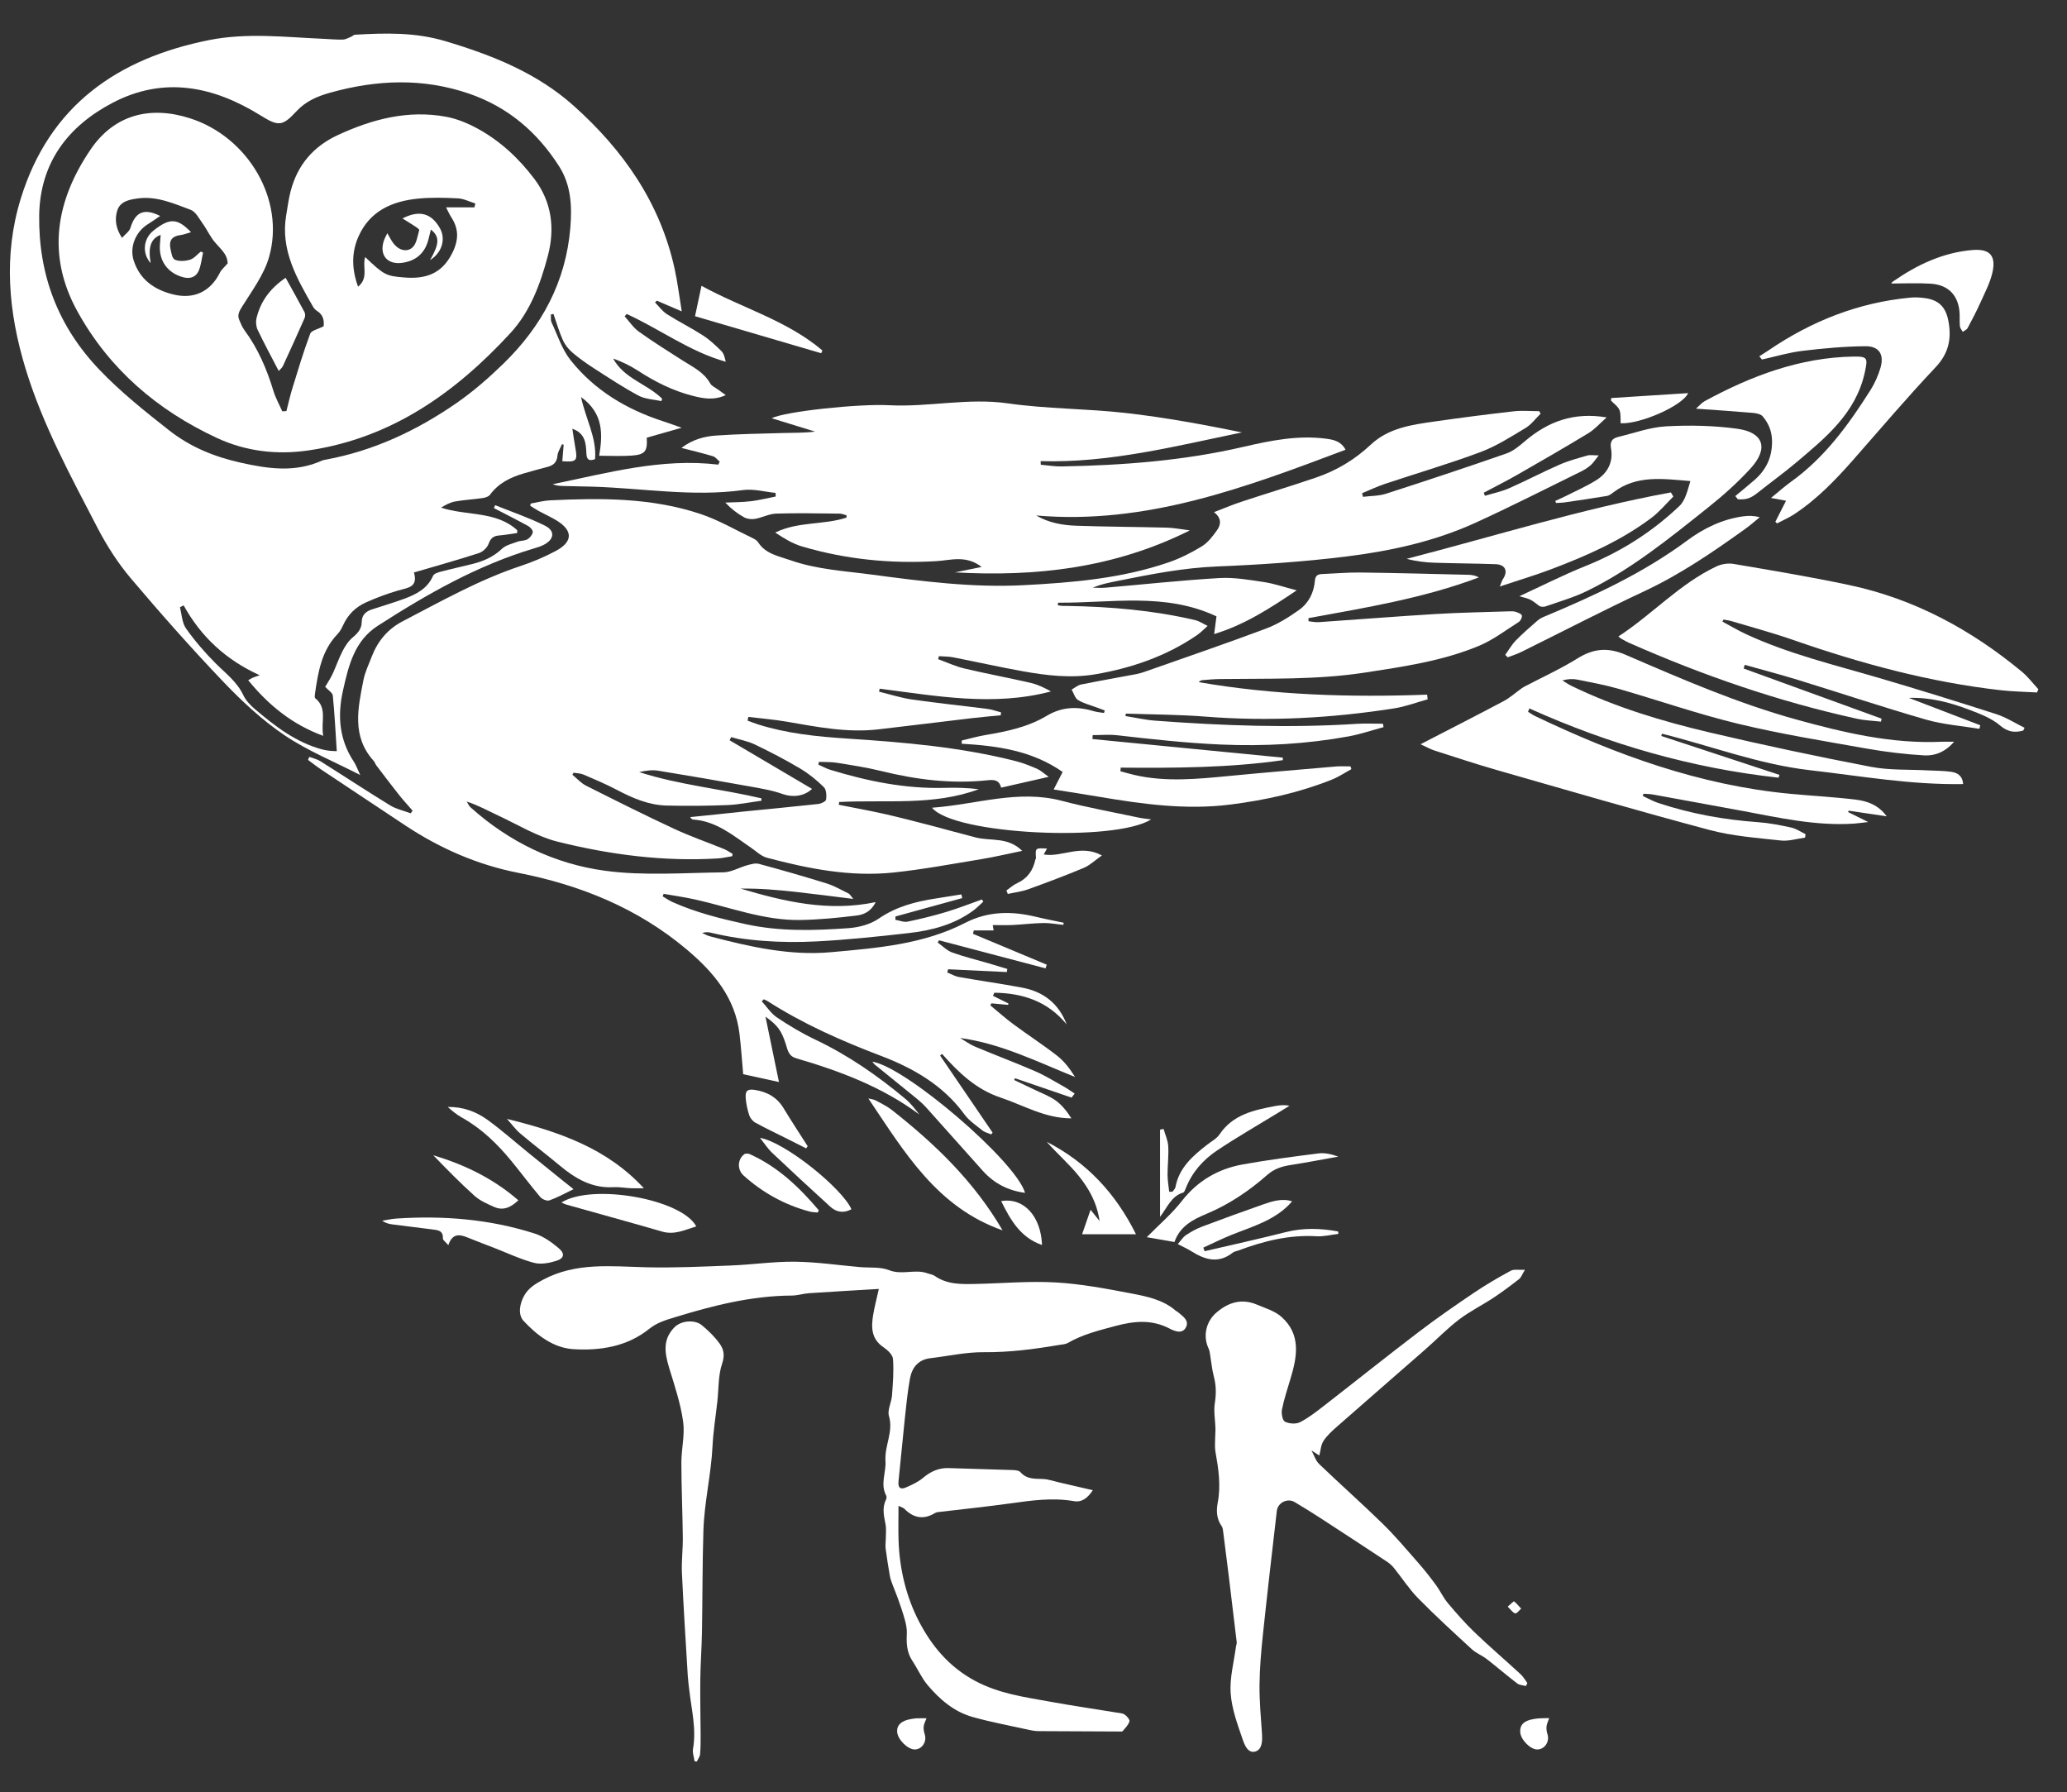 <?xml version="1.0" encoding="iso-8859-1"?>
<!-- Generator: Adobe Illustrator 26.0.2, SVG Export Plug-In . SVG Version: 6.00 Build 0)  -->
<svg version="1.1" id="Camada_1" xmlns="http://www.w3.org/2000/svg" xmlns:xlink="http://www.w3.org/1999/xlink" x="0px" y="0px"
	 viewBox="0 0 305.702 265.021" style="enable-background:new 0 0 305.702 265.021;" xml:space="preserve">
<rect x="0" y="0" width="305.702" height="265.021" fill="#333333" stroke="none"/>
<path style="fill:#FFFFFF;" d="M227.85,61.171c-0.737,0.718-1.373,1.606-2.231,2.12c-2.163,1.296-4.327,2.689-6.67,3.563
	c-4.65,1.735-9.426,3.131-14.137,4.704c-1.147,0.383-2.245,0.913-3.366,1.375c0.045,0.178,0.091,0.356,0.136,0.534
	c1.142-0.145,2.34-0.117,3.417-0.464c5.948-1.917,11.879-3.886,17.781-5.939c1.013-0.352,1.923-1.118,2.761-1.833
	c3.403-2.902,7.228-4.33,12.078-3.507c-0.997,0.874-1.755,1.754-2.699,2.328c-3.479,2.114-7.008,4.145-10.541,6.168
	c-1.619,0.927-3.29,1.762-4.938,2.639c0.057,0.151,0.114,0.301,0.171,0.452c1.192-0.362,2.433-0.61,3.565-1.108
	c2.51-1.103,4.941-2.387,7.453-3.487c1.323-0.579,2.739-0.956,4.132-1.36c0.407-0.118,0.878-0.018,1.682-0.018
	c-0.545,0.681-0.806,1.114-1.169,1.432c-0.415,0.363-0.893,0.678-1.389,0.921c-5.23,2.564-10.418,5.22-15.718,7.631
	c-6.098,2.774-12.626,4.181-19.223,4.989c-6.291,0.771-12.638,1.194-18.973,1.453c-4.882,0.2-9.614,1.117-14.363,2.072
	c-1.331,0.268-2.668,0.506-4,1.069c0.64,0,1.284,0.047,1.919-0.007c5.599-0.481,11.189-1.089,16.797-1.42
	c2.185-0.129,4.419,0.262,6.605,0.591c1.544,0.232,3.043,0.759,4.842,1.227c-3.922,2.64-7.684,5.09-12.203,6.463
	c0.126-0.956,0.235-1.788,0.344-2.62c-7.631-3.584-15.59-1.947-23.42-2.022c-0.018,0.128-0.036,0.256-0.054,0.383
	c0.211,0.031,0.421,0.076,0.634,0.09c0.257,0.017,0.515,0.005,0.773,0.009c6.363,0.108,12.682,0.637,18.893,2.092
	c0.653,0.153,1.245,0.567,1.865,0.86c-0.513,0.453-0.986,0.964-1.547,1.349c-4.537,3.114-9.625,4.865-14.993,5.796
	c-3.634,0.63-7.281,0.196-10.879-0.453c-3.415-0.616-6.803-1.38-10.21-2.045c-0.688-0.134-1.406-0.116-2.11-0.169
	c-0.04,0.148-0.079,0.295-0.119,0.443c1.289,0.467,2.548,1.062,3.874,1.376c3.252,0.771,6.543,1.376,9.8,2.126
	c1.049,0.241,2.042,0.726,3.014,1.267c-8.512,2.253-16.925,0.666-25.344-0.405c-0.025,0.148-0.049,0.297-0.074,0.445
	c1.629,0.395,3.24,0.919,4.892,1.157c3.691,0.533,7.405,0.911,11.105,1.386c0.688,0.088,1.355,0.335,2.032,0.509
	c-0.012,0.144-0.023,0.289-0.035,0.433c-1.447,0.144-2.898,0.266-4.342,0.436c-4.6,0.542-9.197,1.121-13.798,1.651
	c-4.587,0.529-9.057-0.368-13.541-1.143c-1.87-0.323-3.769-0.473-5.656-0.701c-0.036,0.183-0.072,0.366-0.109,0.55
	c0.523,0.189,1.04,0.398,1.57,0.565c4.286,1.351,8.703,1.797,13.171,2.089c8.389,0.547,16.77,1.252,24.956,3.34
	c1.073,0.274,2.116,0.698,3.135,1.139c0.515,0.223,0.945,0.641,1.707,1.178c-2.556,0.581-4.748,1.079-7.042,1.6
	c-0.278-1.181-1.093-1.192-2.049-1.091c-5.314,0.56-10.519-0.094-15.683-1.369c-2.155-0.532-4.362-0.864-6.557-1.219
	c-0.866-0.14-1.762-0.094-2.645-0.133c-0.034,0.133-0.069,0.266-0.103,0.399c0.591,0.262,1.163,0.588,1.777,0.775
	c5.522,1.688,11.132,2.828,16.95,2.666c1.662-0.046,3.327-0.007,5,0.205c-6.71,2.482-13.736,1.532-20.638,1.888
	c-0.021,0.137-0.042,0.274-0.063,0.411c2.246,0.447,4.502,0.851,6.736,1.353c2.296,0.517,4.574,1.116,6.854,1.706
	c2.238,0.579,4.462,1.214,6.703,1.781c2.194,0.555,4.74-0.13,6.832,1.976c-2.177,0.446-4.072,0.899-5.99,1.214
	c-4.353,0.714-8.699,1.534-13.081,1.99c-6.359,0.663-12.564-0.567-18.68-2.191c-0.848-0.225-1.573-0.945-2.334-1.466
	c-2.646-1.809-5.133-3.937-8.546-4.18c-0.157-0.011-0.309-0.1-0.467-0.362c1.273-0.129,2.547-0.256,3.82-0.389
	c1.323-0.138,2.644-0.291,3.967-0.423c3.714-0.371,7.43-0.718,11.14-1.125c0.43-0.047,1.133-0.376,1.172-0.65
	c0.085-0.604,0.043-1.479-0.334-1.847c-1.058-1.034-2.235-1.996-3.505-2.75c-2.172-1.289-4.42-2.464-6.7-3.553
	c-1.093-0.522-2.332-0.739-3.505-1.094c-0.073,0.158-0.145,0.317-0.218,0.475c4.05,2.389,8.1,4.778,12.185,7.187
	c-1.238,1.167-2.973,1.248-4.332,0.763c-1.595-0.569-3.304-0.844-4.982-1.146c-4.469-0.805-8.943-1.581-13.426-2.307
	c-0.908-0.147-1.861-0.021-2.823,0.207c5.903,1.898,12.082,2.47,18.074,3.878c0.002,0.117,0.005,0.234,0.007,0.352
	c-1.666,0.223-3.327,0.574-5,0.642c-2.998,0.122-6.004,0.144-9.004,0.075c-2.673-0.061-5.073-1.107-7.413-2.338
	c-1.587-0.835-3.246-1.536-4.897-2.243c-0.449-0.192-0.981-0.188-1.475-0.273c-0.058,0.098-0.117,0.196-0.175,0.294
	c0.671,0.548,1.269,1.239,2.024,1.619c4.32,2.177,8.649,4.341,13.033,6.385c2.404,1.12,4.926,1.985,7.385,2.989
	c0.441,0.18,0.834,0.475,1.25,0.716c-0.019,0.113-0.038,0.225-0.057,0.338c-0.696,0.112-1.388,0.285-2.088,0.328
	c-8.041,0.494-15.958-0.544-23.717-2.472c-3.064-0.762-5.887-2.514-8.796-3.867c-1.505-0.7-2.958-1.512-4.661-2.073
	c0.181,0.286,0.309,0.632,0.551,0.849c5.703,5.119,12.448,8.39,19.924,9.39c5.731,0.767,11.637,0.3,17.463,0.233
	c1.186-0.014,2.357-0.724,3.551-1.052c0.558-0.153,1.206-0.343,1.728-0.202c3.346,0.906,6.682,1.858,9.992,2.889
	c1.132,0.353,2.185,0.965,3.259,1.49c0.191,0.093,0.306,0.342,0.698,0.804c-3.084-0.378-5.821-0.742-8.564-1.043
	c-2.686-0.295-5.379-0.526-8.097-0.48c6.451,1.905,12.933,3.472,19.976,1.996c-0.702,1.427-1.788,1.858-2.816,1.984
	c-2.756,0.338-5.534,0.613-8.307,0.661c-5.399,0.093-10.425-1.89-15.601-3.039c-1.532-0.34-3.092-0.558-4.639-0.832
	c-0.046,0.126-0.091,0.252-0.137,0.377c0.486,0.284,0.95,0.616,1.461,0.844c3.458,1.546,7.084,2.447,10.789,3.261
	c5.084,1.116,10.146,0.956,15.229,0.594c1.528-0.109,3.229-0.555,4.466-1.406c2.576-1.772,5.406-2.51,8.389-2.972
	c1.281-0.198,2.561-0.408,3.841-0.613c0.042,0.182,0.084,0.364,0.126,0.547c-3.292,0.906-6.584,1.813-9.876,2.719
	c-0.004,0.164-0.008,0.328-0.011,0.492c0.603,0.102,1.243,0.387,1.801,0.272c1.922-0.396,3.835-0.867,5.714-1.431
	c1.788-0.537,3.53-1.227,5.293-1.849c0.065,0.108,0.13,0.215,0.195,0.323c-0.485,0.435-0.938,0.914-1.459,1.299
	c-2.852,2.106-6.174,2.963-9.605,3.352c-4.517,0.512-9.048,0.989-13.586,1.225c-5.237,0.272-10.462-0.045-15.595-1.276
	c-0.41-0.098-0.837-0.125-1.336,0.03c0.381,0.167,0.748,0.389,1.146,0.493c5.868,1.543,11.815,2.901,17.899,2.351
	c6.77-0.611,13.635-1.14,19.85-4.335c3.417-1.757,6.895-1.766,10.498-0.892c1.351,0.328,2.72,0.583,4.08,0.871
	c-0.021,0.106-0.041,0.212-0.062,0.319c-0.974-0.1-1.949-0.296-2.92-0.279c-1.529,0.026-3.054,0.219-4.583,0.295
	c-0.959,0.047-1.923,0.009-2.933,0.009c0.035,0.205,0.076,0.442,0.136,0.792c-1.002,0-1.968,0-2.935,0
	c-0.042,0.166-0.084,0.332-0.127,0.499c3.639,1.522,7.278,3.044,10.917,4.566c-0.06,0.181-0.121,0.362-0.181,0.542
	c-5.25-1.383-10.501-2.766-15.751-4.149c-0.066,0.111-0.132,0.222-0.198,0.333c0.705,0.5,1.345,1.177,2.128,1.463
	c1.724,0.629,3.52,1.058,5.285,1.574c0.963,0.282,1.921,0.577,2.882,0.867c-0.023,0.154-0.046,0.308-0.07,0.461
	c-2.894-0.138-5.787-0.276-8.681-0.413c-0.045,0.158-0.09,0.315-0.136,0.473c0.578,0.23,1.136,0.567,1.736,0.673
	c3.122,0.553,6.265,0.989,9.379,1.578c3.11,0.588,5.376,2.326,6.56,5.439c-2.825-3.456-6.542-4.64-10.703-4.694
	c-0.069,0.152-0.138,0.304-0.207,0.456c0.761,0.377,1.523,0.754,2.284,1.131c-0.01,0.07-0.02,0.141-0.029,0.211
	c-0.825-0.076-1.65-0.152-2.475-0.228c-0.058,0.097-0.117,0.194-0.175,0.291c1.137,0.937,2.237,1.924,3.421,2.799
	c2.138,1.581,4.377,3.03,6.473,4.662c1.05,0.818,1.881,1.918,2.645,3.135c-5.589-2.238-10.936-4.943-16.999-5.766
	c0.735,0.432,1.433,0.953,2.213,1.281c2.963,1.244,5.974,2.373,8.922,3.651c1.446,0.627,2.799,1.471,4.181,2.243
	c0.561,0.313,1.085,0.694,1.626,1.044c-0.153,0.2-0.306,0.399-0.459,0.599c-2.789-0.955-5.579-1.911-8.368-2.866
	c-0.041,0.088-0.083,0.175-0.124,0.263c1.023,0.486,2.05,0.966,3.069,1.461c1.04,0.506,2.157,0.909,3.084,1.575
	c0.924,0.664,1.653,1.599,2.312,2.633c-3.881,0.007-7.063-1.931-10.494-3.08c-3.608-1.208-6.198-3.695-8.634-6.453
	c-0.096,0.083-0.192,0.166-0.287,0.249c2.588,3.799,5.176,7.598,7.764,11.397c-0.068,0.086-0.137,0.171-0.205,0.257
	c-0.437-0.187-0.94-0.29-1.298-0.576c-0.935-0.747-1.982-1.444-2.672-2.389c-3.148-4.315-7.583-6.842-12.378-8.663
	c-5.835-2.216-11.491-4.72-16.749-8.091c-0.166-0.106-0.358-0.172-0.538-0.256c-0.1,0.1-0.201,0.199-0.301,0.299
	c0.746,0.812,1.373,1.802,2.263,2.398c1.808,1.211,3.697,2.339,5.663,3.271c4.847,2.298,9.199,5.322,13.295,8.739
	c0.793,0.661,1.441,1.496,2.075,2.322c-5.493-4.078-11.748-6.423-18.203-8.307c-1.188-0.347-1.27-1.287-1.549-2.135
	c-0.636-1.927-1.139-2.689-2.997-4.026c0.672,3.256,1.3,6.298,1.997,9.671c-2.047-0.447-3.648-0.798-5.292-1.157
	c-0.179-2.003-0.309-3.966-0.538-5.918c-0.635-5.409-3.865-9.202-7.84-12.545c-7.243-6.093-15.698-9.506-24.88-11.309
	c-6.063-1.191-11.596-3.621-16.727-7.018c-4.15-2.748-8.295-5.501-12.436-8.263c-0.665-0.444-1.293-0.945-1.938-1.419
	c0.063-0.149,0.126-0.298,0.189-0.448c0.549,0.209,1.152,0.333,1.639,0.64c3.444,2.164,6.841,4.405,10.31,6.528
	c0.914,0.559,2.028,0.792,3.05,1.175c0.093-0.13,0.186-0.259,0.28-0.389c-0.676-0.781-1.379-1.54-2.02-2.348
	c-1.135-1.431-2.236-2.89-3.343-4.344c-0.154-0.203-0.221-0.478-0.39-0.664c-3.282-3.622-2.334-7.805-1.524-11.931
	c0.236-1.204,0.794-2.348,1.239-3.507c0.88-2.291,2.376-4.074,4.561-5.209c5.702-2.962,11.301-6.136,17.442-8.175
	c1.781-0.591,3.535-1.334,5.191-2.216c2.621-1.395,2.581-3.085-0.01-4.608c-0.812-0.477-1.674-0.867-2.502-1.317
	c-0.427-0.232-0.83-0.509-1.245-0.765c0.021-0.11,0.042-0.22,0.064-0.33c0.948-0.163,1.892-0.428,2.846-0.474
	c7.526-0.361,15.052-0.404,22.297,2.025c2.654,0.89,5.121,2.341,7.664,3.553c0.304,0.145,0.647,0.34,0.82,0.61
	c1.125,1.751,2.998,2.04,4.769,2.662c3.929,1.38,8.008,1.59,12.082,2.133c7.459,0.995,14.878,1.952,22.425,1.561
	c7.257-0.376,14.474-0.99,21.402-3.36c1.727-0.591,3.401-1.43,4.957-2.386c0.908-0.558,1.627-1.509,2.259-2.404
	c0.57-0.807,0.69-1.759-0.462-2.648c1.472-0.562,2.761-1.112,4.087-1.549c3.66-1.208,7.352-2.322,11.001-3.565
	c3.036-1.034,5.742-2.656,8.097-4.866c2.666-2.502,6.116-2.95,9.516-3.437c3.86-0.553,7.729-1.052,11.604-1.492
	c1.249-0.142,2.528-0.022,3.794-0.022C227.713,60.924,227.781,61.047,227.85,61.171z"/>
<path style="fill:#FFFFFF;" d="M95.653,64.72c0.112,2.033-0.233,2.501-2.254,2.65c-1.531,0.112-3.077,0.022-4.785,0.022
	c0.546-3.204,0.643-6.28-2.685-8.685c0.707,3.277,2.339,6.023,2.08,9.185c-0.865,0.318-1.245,0.126-1.287-0.855
	c-0.063-1.447-0.138-2.956-2.074-3.64c0.164,1.052,0.284,1.966,0.452,2.87c0.347,1.864,0.147,2.094-1.939,1.933
	c0.067-0.809,0.134-1.622,0.201-2.434c-0.081-0.028-0.161-0.057-0.242-0.085c-0.236,0.566-0.625,1.12-0.674,1.702
	c-0.084,1.003-0.618,1.435-1.491,1.663c-1.16,0.303-2.319,0.615-3.47,0.951c-1.97,0.575-3.754,1.434-5.017,3.163
	c-0.203,0.278-0.692,0.429-1.071,0.484c-1.357,0.197-2.733,0.271-4.081,0.508c-0.722,0.127-1.403,0.494-2.082,0.907
	c3.759,1.255,8.087,0.452,11.263,3.344c-0.003,0.14-0.007,0.28-0.01,0.42c-0.888,0.122-1.773,0.282-2.664,0.356
	c-0.82,0.067-1.254,0.382-1.555,1.221c-0.205,0.573-0.859,1.197-1.446,1.387c-3.13,1.013-6.303,1.896-9.601,2.865
	c0.642,2.2-0.914,2.253-2.292,2.653c-1.638,0.475-3.252,1.075-4.809,1.773c-1.523,0.682-2.683,1.82-3.384,3.387
	c-0.208,0.464-0.471,0.937-0.82,1.3c-2.351,2.447-2.861,5.582-3.321,8.738c-0.036,0.249-0.099,0.642,0.03,0.745
	c1.849,1.483,0.791,3.5,1.176,5.562c-4.663-1.717-8.102-4.576-11.095-8.225c0.315-0.176,0.492-0.289,0.68-0.375
	c0.186-0.084,0.385-0.14,1.019-0.364c-5.059-2.302-8.699-5.732-11.248-10.334c-0.183,0.096-0.366,0.192-0.549,0.288
	c0.282,1.053,0.307,2.288,0.898,3.123c1.298,1.836,2.785,3.566,4.376,5.158c1.479,1.48,3.163,2.722,4.098,4.701
	c0.371,0.786,1.035,1.494,1.711,2.067c2.985,2.531,6.068,4.924,9.949,5.968c0.37,0.1,0.754,0.157,1.136,0.203
	c0.333,0.04,0.67,0.037,1.031,0.054c-0.182-2.78-0.317-5.503-0.583-8.213c-0.042-0.427-0.675-0.796-1.131-1.298
	c0.339-0.582,0.769-1.213,1.089-1.896c0.519-1.107,0.907-2.278,1.465-3.363c0.377-0.731,0.848-1.485,1.466-2.003
	c0.769-0.644,1.377-1.285,1.384-2.325c0.007-1.022,0.6-1.559,1.489-1.854c1.585-0.526,3.192-0.991,4.758-1.569
	c1.792-0.66,3.465-1.49,4.307-3.414c0.138-0.315,0.731-0.5,1.149-0.61c1.574-0.414,3.167-0.755,4.745-1.155
	c1.595-0.404,3.045-1.038,4.281-2.218c0.574-0.548,1.495-0.754,2.284-1.048c0.477-0.177,1.058-0.123,1.488-0.361
	c0.361-0.2,0.719-0.643,0.796-1.035c0.051-0.257-0.331-0.737-0.636-0.905c-1.683-0.927-3.402-1.79-5.108-2.674
	c0.06-0.145,0.119-0.29,0.179-0.435c2.464,0.994,4.996,1.849,7.367,3.03c1.563,0.779,1.378,2.061-0.214,2.854
	c-0.418,0.208-0.873,0.355-1.323,0.488c-8.389,2.489-15.891,6.774-23.187,11.467c-3.47,2.232-4.325,5.912-5.146,9.575
	c-0.827,3.695-0.569,7.241,1.593,10.501c0.364,0.549,0.58,1.196,0.954,1.987c-3.898-2.005-7.782-3.578-11.18-5.872
	c-3.272-2.209-6.246-4.968-8.986-7.834c-4.74-4.959-9.295-10.104-13.727-15.341c-1.923-2.272-3.581-4.845-4.953-7.491
	c-3.982-7.68-8.144-15.301-10.671-23.634c-2.51-8.28-3.279-16.654-0.679-25.077C7.33,15.573,17.412,8.62,30.941,5.924
	c5.603-1.117,11.298-0.424,16.955-0.181c0.943,0.041,1.888,0.137,2.829,0.107c0.415-0.013,0.826-0.266,1.231-0.43
	c0.184-0.074,0.345-0.274,0.524-0.284c4.486-0.26,8.885-0.387,13.347,0.94c6.956,2.069,13.582,4.704,19.022,9.567
	c7.307,6.531,12.776,14.316,14.921,24.086c0.447,2.035,0.695,4.113,1.058,6.315c-1.234-0.531-2.458-1.058-3.682-1.585
	c-0.09,0.09-0.181,0.18-0.271,0.27c0.584,0.585,1.087,1.298,1.768,1.731c1.734,1.103,3.588,2.02,5.315,3.134
	c0.995,0.641,1.881,1.475,2.727,2.312c0.368,0.364,0.509,0.956,0.648,1.583c-5.313-1.484-9.731-4.817-14.651-7.063
	c-0.099,0.118-0.198,0.236-0.298,0.355c0.696,0.765,1.287,1.679,2.11,2.267c2.089,1.494,4.271,2.86,6.437,4.244
	c1.51,0.964,3.161,1.722,4.104,3.399c0.229,0.408,0.786,0.634,1.196,0.939c0.311,0.23,0.628,0.452,1.108,0.796
	c-1.803,0.819-3.352,0.494-4.876,0.109c-2.94-0.743-5.608-2.087-8.142-3.74c-1.124-0.733-2.351-1.309-3.64-1.783
	c1.61,2.987,5.034,3.747,7.253,5.954c-0.042,0.116-0.083,0.233-0.125,0.349c-1.131-0.255-2.382-0.285-3.368-0.811
	c-2.251-1.202-4.388-2.621-6.539-4.003c-1.113-0.715-2.204-1.482-3.21-2.337c-0.587-0.499-1.126-1.157-1.44-1.854
	c-0.563-1.251-0.941-2.585-1.396-3.885c-0.13,0.028-0.259,0.057-0.389,0.085c0.03,0.391-0.046,0.831,0.109,1.163
	c0.884,1.885,1.534,3.973,2.799,5.568c3.534,4.454,8.255,7.287,13.643,9.033c0.843,0.273,1.673,0.584,2.797,0.978
	C98.898,63.795,97.265,64.26,95.653,64.72z M5.796,31.744c-0.128,8.898,2.789,16.524,8.914,22.935
	c3.154,3.301,6.697,6.121,10.277,8.936c3.165,2.489,6.652,3.904,10.526,4.781c4.121,0.932,8.148,1.52,12.161-0.31
	c0.153-0.07,0.331-0.086,0.5-0.117c7.074-1.303,13.447-4.292,19.309-8.344c2.493-1.723,4.813-3.751,6.989-5.869
	c5.656-5.503,9.221-12.106,9.879-20.086c0.26-3.156,0.121-6.287-1.657-9.071c-3.238-5.073-7.576-8.785-13.341-10.758
	c-6.827-2.336-13.639-2.053-20.496-0.143c-1.941,0.541-3.645,1.268-5.064,2.807c-2.058,2.231-2.673,2.167-5.286,0.547
	c-6.957-4.313-14.29-5.807-21.835-1.859C10.085,18.64,5.963,23.992,5.796,31.744z"/>
<path style="fill:#FFFFFF;" d="M125.2,76.196c-0.34-0.086-0.679-0.244-1.019-0.247c-3.128-0.03-6.259-0.102-9.383-0.004
	c-1.037,0.032-2.048,0.587-3.094,0.773c-0.517,0.092-1.166,0.038-1.617-0.205c-1.003-0.542-1.92-1.246-2.819-2.196
	c1.249-0.06,2.506-0.049,3.744-0.198c1.249-0.151,2.479-0.46,3.717-0.7c-0.009-0.179-0.017-0.358-0.026-0.537
	c-1.61-0.156-3.264-0.628-4.823-0.414c-7.449,1.021-14.82-0.279-22.225-0.505c-1.5-0.046-3.002-0.059-4.502-0.103
	c-0.475-0.014-0.948-0.08-1.413-0.26c8.094-1.661,16.09-3.904,24.488-2.895c0.072-0.146,0.144-0.292,0.217-0.439
	c-0.331-0.275-0.62-0.687-1-0.802c-1.453-0.441-2.935-0.787-4.666-1.236c1.72-1.279,3.432-1.71,5.163-1.828
	c3.291-0.225,6.595-0.28,9.895-0.372c1.541-0.043,3.085-0.007,4.711-0.205c-2.1-0.648-4.201-1.295-6.424-1.981
	c1.986-1.006,12.898-2.16,17.354-1.923c5.86,0.311,11.656-1.124,17.582-0.274c5.759,0.826,11.639,0.768,17.43,1.423
	c5.758,0.651,11.471,1.706,17.189,2.873c-9.871,2.036-19.612,4.541-29.775,4.247c0.008,0.177,0.016,0.354,0.023,0.531
	c1.022,0.089,2.045,0.27,3.065,0.252c9.064-0.163,18.065-0.842,26.937-2.903c4-0.929,8.064-1.748,12.228-1.194
	c1.104,0.147,2.199,0.391,2.844,1.63c-14.787,5.574-29.501,11.131-45.762,9.719c1.91,1.11,3.949,1.451,6.006,1.52
	c4.46,0.15,8.924,0.166,13.386,0.282c0.999,0.026,1.993,0.237,3.34,0.407c-11.238,5.611-22.819,6.872-34.743,6.206
	c1.246-0.254,2.492-0.507,3.952-0.805c-2.338-1.798-4.567-0.981-6.736-0.854c-6.739,0.396-13.369-0.268-19.845-2.179
	c-1.393-0.411-2.671-1.208-3.95-2.051c3.392-1.666,7.157-1.091,10.547-2.211C125.197,76.424,125.199,76.31,125.2,76.196z"/>
<path style="fill:#FFFFFF;" d="M161.625,220.357c-0.745,1.117-1.583,1.827-2.798,1.617c-3.187-0.553-6.312-0.097-9.46,0.341
	c-3.396,0.473-6.808,0.821-10.213,1.229c-0.294,0.035-0.629,0.041-0.868,0.187c-1.71,1.042-3.202,0.734-4.559-0.648
	c-0.11-0.112-0.293-0.151-0.842-0.421c0,1.876-0.046,3.52,0.009,5.16c0.142,4.175,1.116,8.25,2.993,11.888
	c1.869,3.623,4.44,6.758,8.322,8.838c3.538,1.897,7.275,2.386,11.039,3.07c3.27,0.594,6.56,1.074,9.841,1.611
	c0.422,0.069,0.906,0.079,1.237,0.3c0.337,0.225,0.792,0.762,0.714,1.015c-0.164,0.534-0.625,0.986-1.004,1.438
	c-0.078,0.093-0.329,0.056-0.499,0.055c-3.983-0.015-7.966-0.028-11.948-0.056c-0.425-0.003-0.857-0.066-1.273-0.158
	c-2.826-0.624-5.68-1.152-8.464-1.93c-2.735-0.764-4.858-2.588-6.655-4.711c-0.904-1.068-1.474-2.412-2.259-3.588
	c-0.837-1.254-0.894-2.614-0.821-4.049c0.035-0.687-0.123-1.405-0.307-2.077c-0.29-1.06-0.663-2.098-1.026-3.136
	c-0.235-0.673-0.527-1.325-0.773-1.994c-0.158-0.431-0.328-0.867-0.406-1.316c-0.235-1.347-0.448-2.698-0.625-4.054
	c-0.059-0.454,0.022-0.926,0.024-1.39c0.003-0.722,0.095-1.463-0.035-2.162c-0.229-1.228-0.543-2.426,0.058-3.637
	c0.087-0.175,0.127-0.464,0.042-0.621c-0.921-1.714,0.005-3.448-0.111-5.11c-0.16-2.276,1.207-4.327,0.516-6.648
	c-0.266-0.895,0.375-2.028,0.452-3.064c0.133-1.796,0.279-3.61,0.143-5.395c-0.047-0.621-0.816-1.325-1.426-1.74
	c-1.811-1.23-1.806-2.963-1.502-4.791c0.195-1.173,0.505-2.326,0.836-3.815c-3.502,0.21-6.915,0.401-10.326,0.63
	c-0.853,0.057-1.696,0.345-2.545,0.349c-5.945,0.03-11.62,1.47-17.248,3.195c-1.368,0.419-2.655,0.778-3.872,1.753
	c-3.232,2.59-7.208,3.228-11.192,2.978c-2.965-0.186-5.373-2.06-7.344-4.161c-0.891-0.95-0.595-2.572,0.092-3.784
	c0.615-1.085,1.612-1.702,2.767-2.319c4.881-2.606,10.046-1.972,15.227-1.845c4.197,0.103,8.405-0.1,12.605-0.265
	c3.153-0.124,6.301-0.596,9.447-0.558c3.198,0.039,6.39,0.513,9.585,0.796c1.451,0.128,3.026-0.059,4.322,0.457
	c1.908,0.759,3.828-0.205,5.658,0.459c0.362,0.131,0.782,0.174,1.085,0.386c1.852,1.297,3.961,1.235,6.063,1.19
	c3.948-0.085,7.909-0.446,11.838-0.222c3.733,0.213,7.453,0.916,11.137,1.62c2.322,0.444,4.712,0.919,6.609,2.557
	c0.096,0.083,0.227,0.126,0.324,0.209c0.705,0.608,1.737,1.236,1.175,2.275c-0.535,0.99-1.611,0.577-2.405,0.161
	c-2.608-1.366-5.215-1.132-7.961-0.396c-2.447,0.656-4.882,1.246-7.099,2.526c-0.352,0.203-0.822,0.213-1.242,0.284
	c-3.699,0.63-7.392,1.112-11.177,1.079c-2.632-0.023-5.268,0.575-7.904,0.889c-1.802,0.215-2.72,1.39-3.016,3.019
	c-0.351,1.935-0.546,3.901-0.755,5.86c-0.332,3.107-0.605,6.22-0.938,9.326c-0.098,0.915,0.253,1.272,1.075,0.915
	c0.886-0.384,1.807-0.799,2.534-1.413c1.14-0.962,2.342-1.514,3.848-1.459c3.129,0.115,6.261,0.177,9.39,0.288
	c0.408,0.014,0.965,0.056,1.188,0.314c0.914,1.058,2.084,0.966,3.292,1.01c0.821,0.03,1.633,0.324,2.447,0.509
	C158.263,219.577,159.865,219.95,161.625,220.357z"/>
<path style="fill:#FFFFFF;" d="M199.859,113.734c-0.945,0.516-1.849,1.132-2.841,1.53c-4.842,1.943-9.897,3.052-15.062,3.706
	c-6.584,0.834-13.06-0.078-19.528-1.171c-2.146-0.363-4.298-0.691-6.594-1.059c0.519-1.01,0.938-1.825,1.33-2.59
	c-4.525-3.165-9.671-3.869-14.932-4.175c0.005-0.159,0.009-0.319,0.014-0.478c1.174-0.274,2.337-0.612,3.524-0.811
	c3.143-0.528,6.26-1.176,9.024-2.83c2.235-1.338,4.5-1.433,6.906-0.709c0.508,0.153,1.05,0.191,1.576,0.283
	c0.04-0.123,0.081-0.246,0.121-0.369c-0.371-0.139-0.741-0.278-1.112-0.417c-0.955-0.359-1.977-0.605-2.837-1.122
	c-0.463-0.278-0.645-1.022-0.954-1.556c0.468-0.258,0.909-0.65,1.408-0.751c2.725-0.551,5.467-1.021,8.198-1.543
	c0.544-0.104,1.075-0.292,1.599-0.477c5.853-2.064,11.728-4.067,17.538-6.246c1.736-0.651,3.372-1.679,4.893-2.76
	c1.402-0.997,2.188-2.533,2.335-4.282c0.06-0.714,0.354-0.99,1.008-1.018c1.927-0.082,3.855-0.255,5.781-0.231
	c5.323,0.067,10.644,0.213,15.966,0.34c0.496,0.012,0.991,0.113,1.512,0.378c-8.154,3.08-16.707,4.472-25.219,6.031
	c0.007,0.153,0.014,0.306,0.021,0.458c0.494,0.049,0.993,0.169,1.482,0.136c5.779-0.395,11.555-0.858,17.337-1.207
	c3.639-0.219,7.289-0.276,10.934-0.398c0.298-0.01,0.618-0.015,0.893,0.08c0.337,0.117,0.842,0.294,0.898,0.532
	c0.065,0.279-0.188,0.793-0.456,0.963c-1.945,1.233-3.817,2.672-5.921,3.544c-5.378,2.23-11.098,3.059-16.839,3.94
	c-7.145,1.096-14.29,0.86-21.447,0.954c-0.857,0.011-1.713,0.095-2.567,0.162c-0.191,0.015-0.377,0.104-0.562,0.299
	c11.18,1.933,22.455,2.266,33.78,1.849c0.027,0.23,0.053,0.461,0.08,0.691c-1.659,0.457-3.292,1.081-4.982,1.344
	c-9.229,1.437-18.499,1.953-27.835,1.215c-3.929-0.311-7.882-0.31-11.824-0.451c-0.017,0.122-0.035,0.244-0.052,0.366
	c1.474,0.233,2.94,0.572,4.422,0.683c9.938,0.741,19.884,1.108,29.846,0.465c1.268-0.082,2.546-0.011,3.819-0.011
	c0.025,0.168,0.05,0.337,0.075,0.505c-1.722,0.462-3.422,1.047-5.17,1.365c-6.225,1.134-12.479,1.479-18.829,1.206
	c-5.158-0.222-10.253-0.789-15.363-1.373c-1.202-0.137-2.433-0.02-3.651-0.02c-0.01,0.193-0.021,0.386-0.031,0.579
	c9.385,0.917,18.77,1.833,28.155,2.75c-0.001,0.124-0.002,0.249-0.002,0.373c-7.939,1.135-15.954,1.168-23.975,1.104
	c-0.013,0.179-0.026,0.358-0.04,0.537c0.684,0.183,1.364,0.386,2.053,0.546c4.685,1.084,9.382,0.595,14.087,0.143
	c5.252-0.505,10.511-0.947,15.768-1.398c0.703-0.06,1.416-0.008,2.124-0.008C199.778,113.464,199.818,113.599,199.859,113.734z"/>
<path style="fill:#FFFFFF;" d="M290.343,115.941c-7.737,0.132-15.176-1.196-22.667-2.054c-7.537-0.863-14.593-3.584-21.881-5.396
	c-0.03,0.113-0.06,0.226-0.09,0.339c5.821,1.916,11.642,3.833,17.463,5.749c-0.041,0.139-0.082,0.279-0.122,0.418
	c-12.81-1.405-25.067-4.932-36.86-10.242c-0.065,0.166-0.131,0.332-0.196,0.498c0.363,0.218,0.71,0.469,1.091,0.651
	c11.981,5.725,24.339,10.221,37.681,11.475c3.243,0.305,6.501,0.471,9.732,0.869c1.683,0.208,3.319,0.784,4.545,2.462
	c-2.023-0.3-3.826-0.567-5.63-0.835c-0.028,0.068-0.057,0.135-0.085,0.203c0.874,0.434,1.748,0.867,2.972,1.475
	c-0.947,0.108-1.52,0.196-2.095,0.235c-5.681,0.377-11.174-0.893-16.695-1.917c-4.34-0.806-8.683-1.599-13.027-2.385
	c-0.457-0.083-0.93-0.079-1.396-0.116c-0.044,0.108-0.087,0.216-0.131,0.324c0.765,0.352,1.506,0.78,2.3,1.043
	c4.786,1.584,9.703,2.481,14.733,2.837c1.659,0.118,3.314,0.442,4.942,0.8c0.738,0.162,1.406,0.639,2.106,0.973
	c-0.023,0.172-0.046,0.344-0.069,0.515c-1.194,0.156-2.414,0.552-3.577,0.424c-3.526-0.388-7.119-0.645-10.526-1.552
	c-10.554-2.809-21.039-5.876-31.538-8.885c-3.086-0.885-6.136-1.898-9.194-2.88c-0.601-0.193-1.159-0.518-2.036-0.918
	c4.277-2.21,8.308-4.262,12.303-6.383c0.918-0.487,1.71-1.212,2.563-1.823c0.173-0.124,0.354-0.239,0.541-0.338
	c2.608-1.371,5.306-2.597,7.803-4.147c2.361-1.466,4.482-1.674,7.108-0.54c8.295,3.585,16.599,7.19,25.34,9.598
	c6.995,1.927,14.043,3.595,21.389,3.266c0.511-0.023,1.024-0.003,1.864-0.003c-1.333,1.538-2.859,2.113-4.453,2.017
	c-2.811-0.171-5.628-0.501-8.402-0.993c-6.369-1.129-12.771-2.159-19.053-3.673c-5.987-1.443-11.829-3.483-17.756-5.189
	c-1.972-0.567-4.003-0.938-6.018-1.343c-0.697-0.14-1.428-0.111-2.256,0.115c0.443,0.268,0.868,0.572,1.331,0.797
	c6.551,3.186,13.494,5.26,20.545,6.917c7.88,1.852,15.805,3.537,23.755,5.06c2.79,0.535,5.714,0.376,8.576,0.533
	c1.111,0.061,2.234,0.042,3.329,0.21C289.445,114.264,290.233,114.65,290.343,115.941z"/>
<path style="fill:#FFFFFF;" d="M225.684,249.312c-0.435-0.12-0.958-0.124-1.291-0.378c-1.527-1.167-2.982-2.428-4.502-3.605
	c-0.701-0.543-1.579-0.875-2.224-1.468c-2.681-2.463-5.368-4.925-7.921-7.518c-1.327-1.348-2.367-2.976-3.562-4.458
	c-0.289-0.358-0.642-0.688-1.025-0.941c-3.219-2.128-6.447-4.243-9.684-6.344c-1.32-0.857-2.652-1.696-4.008-2.493
	c-1.059-0.622-2.487,0.083-2.63,1.313c-0.706,6.085-1.411,12.17-2.055,18.261c-0.26,2.465-0.477,4.945-0.503,7.42
	c-0.025,2.394,0.193,4.794,0.359,7.187c0.074,1.074,0.063,2.364-0.937,2.692c-1.152,0.378-1.659-1.024-1.936-1.831
	c-0.76-2.215-1.601-4.497-1.757-6.797c-0.154-2.269,0.491-4.592,0.789-6.89c0.027-0.21,0.133-0.423,0.11-0.624
	c-0.387-3.298-0.786-6.595-1.189-9.891c-0.258-2.109-0.524-4.218-0.798-6.325c-0.043-0.33-0.067-0.713-0.248-0.967
	c-0.763-1.07-0.8-2.288-0.576-3.459c0.489-2.555,0.107-5.035-0.336-7.535c-0.116-0.656-0.047-1.347-0.045-2.022
	c0.001-0.469,0.06-0.938,0.047-1.406c-0.035-1.257-0.284-2.544-0.093-3.763c0.212-1.349,0.204-2.602-0.145-3.913
	c-0.273-1.025-0.36-2.1-0.54-3.151c-0.057-0.334-0.09-0.689-0.232-0.988c-0.874-1.842-0.394-3.988,1.133-5.31
	c1.803-1.561,3.781-2.144,6.041-1.182c1.234,0.525,2.625,0.932,3.59,1.791c2.924,2.603,2.337,5.872,1.348,9.141
	c-0.458,1.514-0.956,3.024-1.266,4.57c-0.115,0.575,0.07,1.605,0.44,1.793c0.619,0.313,1.634,0.386,2.236,0.078
	c1.284-0.657,2.444-1.578,3.594-2.47c4.676-3.627,9.297-7.326,14.004-10.912c2.651-2.02,5.399-3.917,8.162-5.782
	c1.738-1.173,3.56-2.232,5.404-3.231c0.476-0.257,1.18-0.093,2.096-0.138c-0.422,0.686-0.562,1.133-0.867,1.37
	c-1.242,0.967-2.503,1.916-3.816,2.783c-1.666,1.1-3.483,1.992-5.063,3.198c-1.767,1.348-3.328,2.965-5.005,4.435
	c-4.332,3.797-8.686,7.568-13.012,11.372c-0.738,0.649-1.496,1.33-2.026,2.139c-0.392,0.599-0.428,1.432-0.622,2.161
	c-0.386-0.247-0.772-0.495-1.158-0.742c0.373,0.678,0.608,1.498,1.14,2.01c3.091,2.968,6.306,5.808,9.369,8.803
	c1.858,1.817,3.541,3.817,5.259,5.773c0.932,1.061,1.807,2.177,2.644,3.315c0.63,0.856,1.075,1.858,1.755,2.667
	c1.26,1.5,2.558,2.983,3.971,4.336c2.21,2.117,4.539,4.11,6.792,6.183c0.396,0.364,0.668,0.864,0.997,1.301
	C225.824,249.02,225.754,249.166,225.684,249.312z"/>
<path style="fill:#FFFFFF;" d="M299.23,108.026c-1.288,0.355-2.294,0.217-3.453-0.769c-1.261-1.072-2.953-1.705-4.54-2.311
	c-2.841-1.084-5.779-1.85-8.927-1.749c3.521,1.349,7.043,2.699,10.564,4.048c-0.044,0.175-0.087,0.35-0.131,0.526
	c-2.626-0.436-5.323-0.624-7.864-1.355c-6.332-1.822-12.586-3.913-18.886-5.852c-2.632-0.81-5.298-1.507-7.948-2.255
	c-0.057,0.18-0.113,0.361-0.17,0.541c6.802,2.472,13.604,4.945,20.406,7.417c-0.03,0.148-0.06,0.296-0.09,0.443
	c-1.185-0.137-2.393-0.173-3.553-0.428c-11.63-2.551-22.823-6.422-33.704-11.227c-0.391-0.173-0.762-0.39-1.135-0.6
	c-0.147-0.083-0.272-0.203-0.449-0.339c5.01-3.258,9.059-7.789,14.501-10.36c0.743-0.351,1.723-0.51,2.527-0.372
	c5.74,0.981,11.491,1.929,17.184,3.143c9.587,2.045,17.975,6.588,25.482,12.812c0.9,0.746,1.618,1.712,2.42,2.576
	c-0.064,0.16-0.128,0.32-0.191,0.48c-1.769-0.104-3.547-0.129-5.306-0.326c-10.573-1.186-20.762-3.958-30.784-7.447
	c-2.989-1.041-6.055-1.863-9.09-2.773c-0.392-0.118-0.807-0.159-1.212-0.235c-0.043,0.103-0.086,0.207-0.13,0.31
	c1.148,0.614,2.271,1.284,3.45,1.833c6.247,2.907,12.924,4.507,19.498,6.433c5.873,1.72,11.719,3.535,17.544,5.411
	c1.46,0.47,2.793,1.334,4.184,2.017C299.362,107.754,299.296,107.89,299.23,108.026z"/>
<path style="fill:#FFFFFF;" d="M260.197,52.68c0.464-0.296,0.935-0.579,1.389-0.889c6.346-4.321,13.281-7.061,20.96-7.784
	c0.636-0.06,1.291-0.027,1.927,0.044c2.155,0.242,3.253,1.224,3.671,3.333c0.515,2.6,0.108,4.824-1.87,6.916
	c-4.18,4.421-8.12,9.069-12.14,13.641c-2.642,3.004-5.403,5.877-8.766,8.091c-0.804,0.529-1.703,0.913-2.559,1.364
	c-0.08-0.082-0.16-0.165-0.24-0.247c0.506-0.995,1.012-1.989,1.58-3.105c-0.737-0.138-1.34-0.25-2.224-0.415
	c1.112-0.903,2.012-1.712,2.988-2.414c4.98-3.579,8.494-8.429,11.716-13.52c0.634-1.002,1.133-2.13,1.475-3.266
	c0.597-1.984-0.165-3.249-2.222-3.232c-3.11,0.025-6.229,0.312-9.321,0.686c-2.016,0.244-3.989,0.84-5.981,1.279
	C260.454,53.001,260.325,52.84,260.197,52.68z"/>
<path style="fill:#FFFFFF;" d="M224.705,88.165c3.258-1.499,6.462-3.133,9.787-4.466c5.209-2.087,9.847-5.038,13.888-8.877
	c0.899-0.854,1.205-2.332,1.622-3.688c-4.041-0.322-7.938-0.941-11.365,1.657c-0.296,0.224-0.628,0.485-0.974,0.543
	c-2.104,0.353-4.216,0.658-6.328,0.964c-0.399,0.058-0.807,0.051-1.212,0.074c-0.033-0.101-0.066-0.203-0.099-0.304
	c0.468-0.215,0.944-0.416,1.404-0.649c1.561-0.791,3.179-1.492,4.657-2.417c1.695-1.06,2.539-2.695,2.174-4.725
	c-0.18-1.001,0.2-1.46,1.054-1.665c2.364-0.567,4.716-1.44,7.107-1.57c3.487-0.191,7.041-0.119,10.497,0.355
	c3.944,0.541,4.692,2.916,1.973,5.882c-1.903,2.076-4.03,3.982-6.237,5.739c-5.701,4.538-11.365,9.165-17.967,12.384
	c-1.947,0.949-4.065,1.55-6.119,2.27c-0.275,0.097-0.722,0.075-0.937-0.09C226.391,88.631,226.406,88.611,224.705,88.165z"/>
<path style="fill:#FFFFFF;" d="M102.725,260.433c-0.087-0.608-0.335-1.244-0.233-1.818c0.528-2.968-0.231-5.837-0.554-8.74
	c-0.076-0.679-0.176-1.356-0.216-2.037c-0.303-5.078-0.633-10.155-0.867-15.237c-0.08-1.748,0.151-3.509,0.131-5.262
	c-0.041-3.687-0.208-7.373-0.213-11.059c-0.003-2.04,0.542-4.127,0.256-6.109c-0.385-2.673-1.261-5.288-2.058-7.887
	c-0.758-2.473-0.867-4.284,0.722-5.964c1.041-1.101,3.087-1.194,4.079-0.383c0.985,0.805,1.924,1.724,2.665,2.751
	c0.595,0.825,0.784,1.719,0.363,2.952c-0.592,1.737-0.498,3.706-0.704,5.576c-0.243,2.206-0.606,4.405-0.715,6.617
	c-0.206,4.189-1.216,8.29-1.348,12.474c-0.158,4.999-0.126,10.003-0.214,15.005c-0.041,2.355-0.22,4.707-0.248,7.062
	c-0.033,2.737,0.038,5.475,0.049,8.212c0.004,0.941,0.005,1.886-0.083,2.821c-0.035,0.369-0.314,0.715-0.482,1.072
	C102.946,260.464,102.835,260.448,102.725,260.433z"/>
<path style="fill:#FFFFFF;" d="M256.643,73.353c0.948-0.791,1.91-1.565,2.84-2.377c1.745-1.522,2.63-3.397,2.596-5.771
	c-0.021-1.433-0.515-2.611-1.379-3.635c-0.292-0.346-0.959-0.474-1.47-0.518c-2.687-0.232-5.38-0.406-8.405-0.624
	c0.558-0.49,0.873-0.885,1.281-1.106c6.889-3.741,14.091-6.468,22.055-6.599c2.074-0.034,2.085,0.257,1.651,2.279
	c-1.31,6.099-5.81,9.715-10.203,13.422c-1.797,1.516-3.714,2.889-5.552,4.358c-1.102,0.881-1.733,1.133-3.034,1.043
	C256.897,73.668,256.77,73.511,256.643,73.353z"/>
<path style="fill:#FFFFFF;" d="M247.48,73.425c-1.075,1.059-2.046,2.255-3.242,3.152c-4.498,3.376-9.602,5.621-14.824,7.596
	c-2.392,0.904-4.85,1.634-7.601,2.551c0.245-0.59,0.308-0.857,0.452-1.069c0.813-1.194,0.379-2.179-1.074-2.23
	c-2.998-0.106-5.999-0.116-8.998-0.214c-1.381-0.045-2.758-0.205-4.145-0.58c13.042-3.359,25.861-7.398,39.074-9.818
	C247.242,73.017,247.361,73.221,247.48,73.425z"/>
<path style="fill:#FFFFFF;" d="M222.622,96.839c0.513-0.716,0.95-1.506,1.557-2.13c1.01-1.039,2.119-1.983,3.209-2.94
	c0.281-0.247,0.633-0.435,0.981-0.58c7.405-3.097,14.665-6.446,21.164-11.265c2.458-1.823,5.206-3.158,8.302-3.576
	c0.751-0.101,1.516-0.103,2.43,0.13c-0.708,0.573-1.389,1.184-2.128,1.713c-4.775,3.422-9.6,6.734-14.963,9.239
	c-6.132,2.864-12.141,5.992-18.211,8.989c-0.633,0.313-1.318,0.52-1.979,0.776C222.863,97.077,222.743,96.958,222.622,96.839z"/>
<path style="fill:#FFFFFF;" d="M137.845,119.439c6.549-0.477,12.718-2.728,19.189-1.023c3.76,0.991,7.6,1.678,11.407,2.489
	c0.563,0.12,1.142,0.167,1.802,0.26C164.914,124.557,141.049,123.431,137.845,119.439z"/>
<path style="fill:#FFFFFF;" d="M173.699,183.655c-1.374-0.239-2.629-0.458-4.095-0.713c1.824-1.855,3.699-3.444,5.179-5.341
	c2.352-3.014,5.379-4.762,9.033-5.42c3.698-0.666,7.431-1.151,11.161-1.624c0.952-0.121,1.947,0.105,2.947,0.473
	c-2.344,0.418-4.682,0.875-7.035,1.24c-1.311,0.204-2.422,0.543-3.499,1.491c-2.671,2.35-5.614,4.332-8.94,5.726
	C176.481,180.311,174.522,181.285,173.699,183.655z"/>
<path style="fill:#FFFFFF;" d="M148.277,181.931c-9.717-3.41-14.497-11.546-19.852-19.506c0.513,0.132,0.828,0.15,1.078,0.288
	c0.824,0.452,1.691,0.863,2.424,1.44C138.259,169.137,144.03,174.65,148.277,181.931z"/>
<path style="fill:#FFFFFF;" d="M279.706,41.924c0.026-0.033,0.103-0.19,0.229-0.278c3.565-2.482,7.406-4.311,11.794-4.676
	c2.577-0.214,3.529,0.856,2.927,3.403c-0.348,1.472-1.079,2.862-1.707,4.257c-0.594,1.318-1.261,2.604-1.943,3.88
	c-0.131,0.245-0.477,0.375-0.724,0.558c-0.145-0.27-0.383-0.529-0.416-0.812c-0.069-0.593-0.014-1.199-0.039-1.798
	c-0.112-2.703-1.595-4.34-4.293-4.51C283.594,41.826,281.639,41.924,279.706,41.924z"/>
<path style="fill:#FFFFFF;" d="M66.305,184.123c-0.411-0.488-0.817-0.751-0.804-0.992c0.064-1.2-0.775-1.236-1.577-1.339
	c-1.953-0.251-3.908-0.484-5.861-0.736c-0.504-0.065-1.002-0.173-1.535-0.551c0.701-0.109,1.398-0.271,2.103-0.318
	c6.942-0.459,13.79,0.088,20.438,2.215c1.294,0.414,2.512,1.276,3.563,2.17c0.955,0.812,0.81,1.501-0.357,1.871
	c-1.042,0.33-2.294,0.561-3.309,0.29c-2.012-0.537-3.924-1.449-5.878-2.206c-1.276-0.495-2.559-0.975-3.825-1.493
	C68.057,182.54,66.934,182.254,66.305,184.123z"/>
<path style="fill:#FFFFFF;" d="M74.979,165.453c7.729,1.902,14.817,4.348,20.246,10.254c-0.655,0-1.295,0.022-1.933-0.005
	c-0.857-0.037-1.718-0.204-2.568-0.155c-3.138,0.181-5.595-1.247-7.891-3.158c-1.944-1.618-3.958-3.153-5.893-4.782
	C76.267,167.04,75.739,166.3,74.979,165.453z"/>
<path style="fill:#FFFFFF;" d="M178.154,185.017c3.998-0.933,8.011-1.81,11.99-2.821c2.605-0.662,5.168-0.574,7.755-0.104
	c0.017,0.121,0.033,0.242,0.05,0.363c-1.083,0.126-2.176,0.412-3.248,0.349c-4.034-0.238-7.828,0.713-11.552,2.106
	c-0.281,0.105-0.612,0.146-0.836,0.323c-2.107,1.664-4.111,1.052-6.115-0.212c-0.575-0.362-1.205-0.637-2.01-1.057
	c0.458-0.514,0.77-1.034,1.226-1.338c0.742-0.495,1.546-0.934,2.379-1.249c2.961-1.12,5.938-2.199,8.925-3.249
	c1.443-0.507,2.917-0.976,4.382-0.484c-2.385,2.773-5.783,3.679-8.986,4.966c-1.406,0.565-2.764,1.246-4.144,1.874
	C178.03,184.662,178.092,184.839,178.154,185.017z"/>
<path style="fill:#FFFFFF;" d="M151.602,176.386c-2.519-0.331-4.592-1.408-6.255-3.261c-2.779-3.096-5.536-6.211-8.316-9.306
	c-0.428-0.477-0.904-0.919-1.4-1.325c-2.08-1.703-4.178-3.386-6.264-5.082c-0.123-0.1-0.207-0.247-0.351-0.424
	C134.011,157.789,150.264,171.739,151.602,176.386z"/>
<path style="fill:#FFFFFF;" d="M83.036,177.814c4.517-2.857,17.762-0.539,19.938,3.527c-1.669,0.511-3.204,1.308-5.051,0.772
	c-4.72-1.368-9.461-2.667-14.192-3.999C83.528,178.057,83.34,177.947,83.036,177.814z"/>
<path style="fill:#FFFFFF;" d="M102.793,46.759c0.318-1.496,0.602-2.833,0.956-4.494c6.013,3.296,12.652,5.111,17.883,9.561
	c-0.061,0.136-0.122,0.271-0.182,0.407C115.27,50.42,109.09,48.606,102.793,46.759z"/>
<path style="fill:#FFFFFF;" d="M171.565,179.936c0-4.454,0-8.674,0-12.893c0.175-0.033,0.351-0.067,0.526-0.1
	c0.241,0.85,0.639,1.69,0.688,2.551c0.08,1.407-0.107,2.826-0.103,4.24c0.003,0.83,0.158,1.659,0.245,2.489
	c0.158,0.001,0.316,0.003,0.474,0.004c0.154-0.224,0.404-0.431,0.449-0.675c0.532-2.901,2.58-4.649,4.739-6.323
	c0.61-0.473,1.362-0.862,1.772-1.474c1.973-2.944,5.066-3.602,8.208-4.201c0.668-0.127,1.344-0.207,2.147-0.046
	c-0.554,0.342-1.106,0.686-1.661,1.026c-3.031,1.858-6.121,3.627-9.074,5.602c-2.051,1.372-3.681,3.213-4.604,5.58
	c-0.091,0.235-0.218,0.582-0.4,0.636C173.238,176.865,172.666,178.507,171.565,179.936z"/>
<path style="fill:#FFFFFF;" d="M84.827,175.844c-1.338,0.641-2.423,1.252-3.58,1.659c-0.357,0.126-1.067-0.171-1.347-0.502
	c-1.467-1.735-2.822-3.563-4.265-5.319c-2.081-2.534-4.404-4.799-7.302-6.416c-0.763-0.426-1.452-0.986-2.115-1.583
	c2.212-0.037,4.187,0.678,5.894,1.915c2.076,1.505,4.002,3.218,5.996,4.837c1.723,1.399,3.451,2.793,5.178,4.187
	C83.716,174.968,84.151,175.308,84.827,175.844z"/>
<path style="fill:#FFFFFF;" d="M168.008,182.504c-2.821,0-5.252,0-7.969,0c0.427-1.233,0.786-2.266,1.253-3.615
	c0.534,0.668,0.831,1.039,1.332,1.665c-0.394-2.741-1.598-4.819-3.072-6.656c-1.437-1.791-3.218-3.306-4.734-5.051
	C160.704,171.864,164.972,176.415,168.008,182.504z"/>
<path style="fill:#FFFFFF;" d="M120.936,179.3c-0.417-0.051-0.847-0.053-1.249-0.162c-3.661-0.988-6.892-2.779-9.708-5.307
	c-0.969-0.87-0.916-2.397,0.091-3.152c0.181-0.136,0.587-0.12,0.818-0.017c4.153,1.863,7.333,4.902,10.207,8.304
	C121.042,179.077,120.989,179.189,120.936,179.3z"/>
<path style="fill:#FFFFFF;" d="M162.968,126.496c-1.068,0.747-1.801,1.469-2.683,1.838c-2.712,1.135-5.467,2.171-8.233,3.168
	c-0.958,0.345-1.998,0.462-3,0.684c-0.07-0.169-0.141-0.338-0.211-0.507c0.525-0.366,1.009-0.819,1.581-1.08
	c1.533-0.697,2.363-1.889,2.704-3.485c0.017-0.081,0.097-0.159,0.092-0.235c-0.106-1.501-0.107-1.501,1.628-1.401
	c-0.164,0.299-0.307,0.558-0.481,0.873C157.096,126.804,159.821,124.774,162.968,126.496z"/>
<path style="fill:#FFFFFF;" d="M119.225,169.807c-0.898-0.453-1.796-0.908-2.695-1.359c-1.605-0.805-3.229-1.575-4.804-2.435
	c-0.393-0.214-0.768-0.666-0.912-1.09c-0.272-0.803-0.451-1.657-0.523-2.503c-0.099-1.167,0.275-1.431,1.422-1.242
	c1.78,0.294,3.202,1.085,4.166,2.68c1.15,1.903,2.379,3.758,3.574,5.633C119.376,169.597,119.301,169.702,119.225,169.807z"/>
<path style="fill:#FFFFFF;" d="M112.396,168.253c3.729,0.636,12.17,7.479,13.528,10.559c-1.152,0.621-2.217,0.452-3.142-0.391
	c-2.877-2.621-5.739-5.259-8.565-7.935C113.526,169.83,112.999,169.002,112.396,168.253z"/>
<path style="fill:#FFFFFF;" d="M76.662,177.485c-1.184,1.141-2.315,1.548-3.595,0.979c-1.006-0.448-2.074-0.911-2.879-1.631
	c-2.122-1.899-4.116-3.942-6.109-6.006C68.665,172.205,72.896,174.221,76.662,177.485z"/>
<path style="fill:#FFFFFF;" d="M238.292,58.858c3.752-0.24,7.504-0.48,11.383-0.728c-0.874,1.902-7.115,4.612-9.984,4.459
	c-0.046-0.648,0.057-1.379-0.185-1.967c-0.222-0.541-0.816-0.929-1.245-1.385C238.271,59.111,238.282,58.985,238.292,58.858z"/>
<path style="fill:#FFFFFF;" d="M154.111,184.098c-3.194-1.101-4.657-3.699-6.043-6.486
	C151.384,177.023,153.953,179.833,154.111,184.098z"/>
<path style="fill:#FFFFFF;" d="M135.324,258.692c-1.042,0.037-2.562-1.461-2.639-2.601c-0.067-0.999,0.625-1.653,2.007-1.888
	c0.295-0.05,0.591-0.105,0.889-0.117c0.482-0.019,0.965-0.005,1.447-0.005c-0.147,0.402-0.37,0.794-0.419,1.207
	c-0.045,0.386,0.044,0.811,0.163,1.19C137.101,257.533,136.386,258.654,135.324,258.692z"/>
<path style="fill:#FFFFFF;" d="M227.338,258.693c-1.024-0.011-2.432-1.451-2.505-2.561c-0.07-1.068,0.549-1.688,1.931-1.926
	c0.294-0.051,0.59-0.099,0.887-0.115c0.489-0.027,0.98-0.026,1.47-0.037c-0.138,0.407-0.344,0.805-0.394,1.222
	c-0.045,0.379,0.02,0.797,0.139,1.164C229.221,257.535,228.448,258.704,227.338,258.693z"/>
<path style="fill:#FFFFFF;" d="M222.982,237.572c0.472-0.397,0.889-0.82,0.941-0.779c0.391,0.308,0.711,0.707,1.053,1.078
	c-0.298,0.252-0.662,0.756-0.879,0.699C223.729,238.473,223.453,238.023,222.982,237.572z"/>
<path style="fill:#FFFFFF;" d="M42.357,60.789c0.296-1.139,0.55-2.291,0.897-3.414c0.831-2.692,1.638-5.395,2.624-8.031
	c0.181-0.483,1.162-0.666,1.99-1.102c0.063-0.703,0.038-1.631-0.971-2.257c-0.246-0.153-0.468-0.399-0.613-0.652
	c-2.389-4.187-4.827-8.365-3.957-13.506c0.2-1.18,0.35-2.376,0.65-3.532c1.009-3.89,3.349-6.648,7.029-8.343
	c5.091-2.345,10.343-3.723,15.958-2.691c1.611,0.296,3.215,0.959,4.662,1.749c3.357,1.831,6.125,4.417,8.416,7.459
	c2.577,3.422,3.052,7.316,1.98,11.377c-1.092,4.136-2.61,8.224-5.503,11.37c-8.124,8.832-17.594,15.566-29.846,17.378
	c-4.685,0.693-9.285,0.167-13.587-1.832c-8.792-4.086-15.886-10.14-20.623-18.695c-4.64-8.382-3.165-16.469,1.948-23.981
	c3.486-5.122,8.765-6.493,14.691-4.596c8.616,2.758,14.1,12.079,11.694,20.509c-0.752,2.635-2.536,5.002-4.017,7.386
	c-0.435,0.7-0.7,1.22-0.382,1.952c0.222,0.509,0.429,1.044,0.755,1.484c2.017,2.726,3.313,5.78,4.294,9.003
	c0.315,1.035,0.86,1.999,1.3,2.996C41.952,60.807,42.154,60.798,42.357,60.789z M33.678,38.933
	c-0.083-1.074-0.457-1.549-1.746-2.942c-0.78-0.843-1.256-1.96-1.937-2.905c-0.539-0.749-1.047-1.785-1.802-2.064
	c-2.506-0.927-5.023-2.064-7.818-1.679c-1.244,0.172-2.597,0.418-3.035,1.791c-0.441,1.382-0.145,2.763,0.705,4.042
	c0.476-0.545,1.077-0.939,1.24-1.468c0.729-2.366,2.019-2.972,4.401-1.773c-0.663,0.446-1.243,0.861-1.848,1.237
	c-1.778,1.108-2.705,3.355-2.067,5.347c0.912,2.849,3.075,4.337,5.853,5.021c3.076,0.758,5.523-0.44,6.913-3.246
	C32.755,39.855,33.179,39.517,33.678,38.933z M70.162,30.663c0.048-0.19,0.096-0.38,0.144-0.57
	c-0.857-0.266-1.705-0.715-2.573-0.761c-1.964-0.103-3.953-0.155-5.906,0.038c-3.862,0.383-7.168,1.842-8.832,5.657
	c-1.024,2.346-0.981,4.767-0.042,7.36c1.614-1.271,0.6-2.985,1.056-4.377c2.805,2.673,3.082,2.798,5.77,3.019
	c3.099,0.255,5.53-0.482,7.089-3.573c1.004-1.991,1.005-3.621-0.161-5.393c-0.237-0.361-0.406-0.767-0.736-1.401
	c0.921,0,1.549,0,2.177,0C68.819,30.663,69.491,30.663,70.162,30.663z"/>
<path style="fill:#FFFFFF;" d="M42.243,41.076c0.992,1.792,1.913,3.421,2.789,5.073c0.123,0.232,0.131,0.622,0.024,0.865
	c-1.046,2.378-2.119,4.745-3.211,7.103c-0.135,0.291-0.428,0.51-0.624,0.735c-1.083-2.088-2.148-4.051-3.11-6.064
	c-0.239-0.5-0.304-1.198-0.174-1.739C38.53,44.58,39.935,42.649,42.243,41.076z"/>
<path style="fill:#FFFFFF;" d="M23.761,34.731c-1.466,0.547-1.887,1.841-1.476,4.171c-1.25-1.352-1.163-3.54,0.403-4.796
	c2.479-1.989,3.606-1.784,5.562,0.225c-0.564,0.158-1.073,0.369-1.602,0.436c-1.164,0.147-1.67,0.782-1.456,1.904
	c0.118,0.618,0.257,1.544,0.659,1.725c0.635,0.286,1.547,0.219,2.253,0.006c0.595-0.179,1.063-0.779,1.588-1.193
	c0.114,0.042,0.229,0.084,0.343,0.126c-0.208,0.914-0.289,1.884-0.659,2.727c-0.401,0.911-1.253,1.211-2.271,0.94
	c-2.284-0.609-3.594-2.38-3.462-4.738C23.67,35.771,23.718,35.281,23.761,34.731z"/>
<path style="fill:#FFFFFF;" d="M59.525,32.3c2.5-1.286,4.292-0.778,5.544,1.461c0.901,1.611,0.276,3.624-1.458,4.696
	c1.39-2.45,1.433-3.441,0.116-4.515c-0.119,0.475-0.233,0.911-0.336,1.349c-0.484,2.058-1.785,3.261-3.863,3.568
	c-2.231,0.329-3.468-1.129-2.758-3.268c0.114-0.343,0.302-0.662,0.51-1.106c0.328,0.556,0.556,1.013,0.848,1.423
	c0.742,1.041,1.99,1.479,2.875,0.679c0.613-0.554,0.736-1.672,1.001-2.561c0.034-0.114-0.376-0.392-0.611-0.548
	C60.802,33.085,60.192,32.718,59.525,32.3z"/>
</svg>
